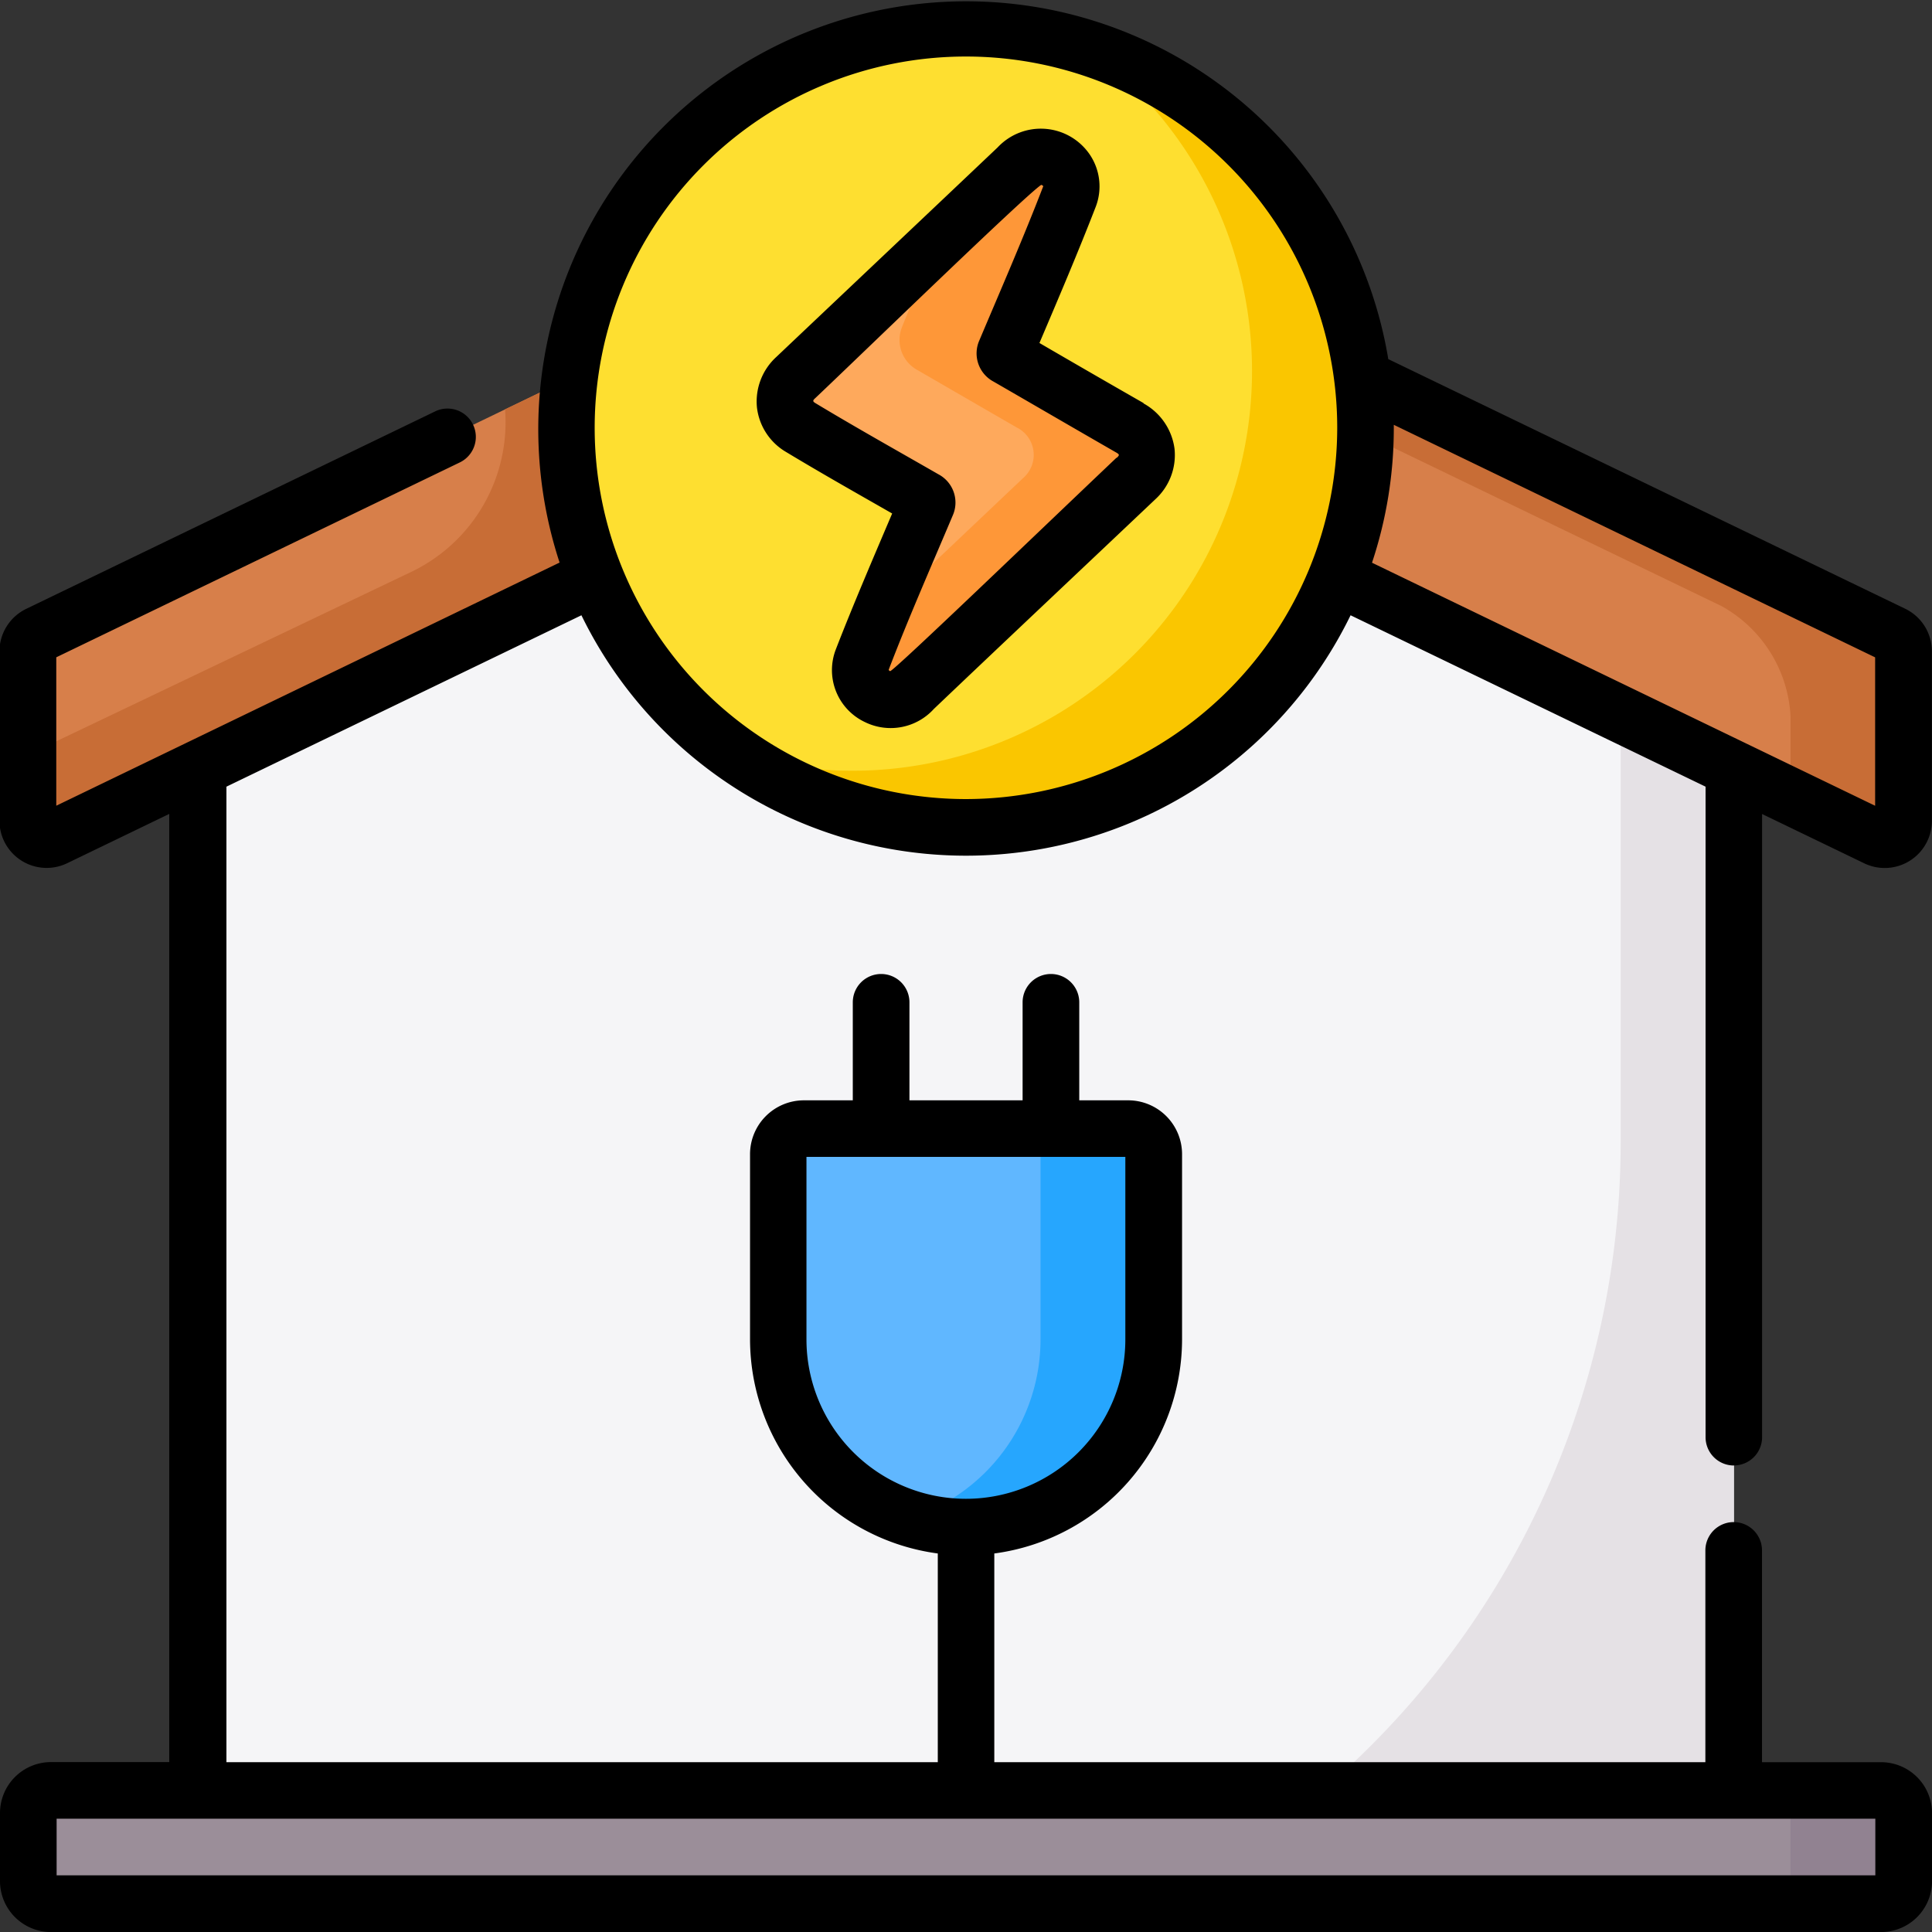 <svg xmlns="http://www.w3.org/2000/svg" width="38.934" height="38.934" viewBox="0 0 38.934 38.934">
  <rect x="0" y="0" width="38.934" height="38.934" fill="#333333" stroke="none"/>
  <g id="Group_2608" data-name="Group 2608" transform="translate(0)">
    <path id="Path_2446" data-name="Path 2446" d="M298.325,198.556h-30.95V173.842l15.475-7.566,15.475,7.566Zm0,0" transform="translate(-263.383 -160.193)" fill="#f5f5f7"/>
    <path id="Path_2447" data-name="Path 2447" d="M409.891,166.276l-1.141.558,14.334,7.009v9.367a17.211,17.211,0,0,1-9.063,15.16l-.347.187h11.691V173.842Zm0,0" transform="translate(-390.424 -160.193)" fill="#e5e1e5"/>
    <path id="Path_2448" data-name="Path 2448" d="M414.945,411.757a.57.57,0,0,1-.57-.57v-6.449a.57.57,0,0,1,1.141,0v6.449a.57.57,0,0,1-.57.57Zm0,0" transform="translate(-395.479 -373.964)" fill="#e5e1e5"/>
    <path id="Path_2449" data-name="Path 2449" d="M431.82,303.544a.57.57,0,0,1-.57-.57v-2.546a.57.57,0,1,1,1.141,0v2.546a.57.57,0,0,1-.57.57Zm0,0" transform="translate(-410.643 -280.231)" fill="#e5e1e5"/>
    <path id="Path_2450" data-name="Path 2450" d="M398.07,303.544a.57.57,0,0,1-.57-.57v-2.546a.57.57,0,1,1,1.141,0v2.546a.57.57,0,0,1-.57.57Zm0,0" transform="translate(-380.315 -280.231)" fill="#e5e1e5"/>
    <path id="Path_2451" data-name="Path 2451" d="M386.467,338.622a3.783,3.783,0,0,1-3.783-3.783v-3.732a.515.515,0,0,1,.515-.515h6.537a.515.515,0,0,1,.515.515v3.732a3.783,3.783,0,0,1-3.784,3.783Zm0,0" transform="translate(-367.001 -307.848)" fill="#60b7ff"/>
    <path id="Path_2452" data-name="Path 2452" d="M413.159,330.592h-2.281a.515.515,0,0,1,.515.515v3.732a3.785,3.785,0,0,1-2.643,3.608,3.785,3.785,0,0,0,4.924-3.608v-3.732a.515.515,0,0,0-.515-.515Zm0,0" transform="translate(-390.424 -307.848)" fill="#26a6fe"/>
    <path id="Path_2453" data-name="Path 2453" d="M270.873,156.521l-18.351-8.862-18.351,8.862a.38.38,0,0,1-.545-.343v-3.414a.38.38,0,0,1,.215-.342l18.682-9.021,18.682,9.021a.38.38,0,0,1,.215.342v3.414a.38.38,0,0,1-.545.343Zm0,0" transform="translate(-233.055 -139.637)" fill="#d77f4a"/>
    <path id="Path_2454" data-name="Path 2454" d="M428.572,152.422,409.891,143.4l-1.141.551,16.366,7.9a2.7,2.7,0,0,1,1.391,2.216v1.612l1.736.838a.38.38,0,0,0,.545-.343v-3.414a.38.38,0,0,0-.215-.342Zm0,0" transform="translate(-390.424 -139.637)" fill="#c86d36"/>
    <path id="Path_2455" data-name="Path 2455" d="M250.24,174.126l-4.064-.444-2.943,1.415a3.343,3.343,0,0,1-1.893,3.277l-7.715,3.682v1.333a.38.38,0,0,0,.545.342l17.211-8.311Zm0,0" transform="translate(-233.055 -166.848)" fill="#c86d36"/>
    <path id="Path_2456" data-name="Path 2456" d="M270.962,462.151H234.081a.456.456,0,0,0-.456.456v1.369a.456.456,0,0,0,.456.456h36.881a.456.456,0,0,0,.456-.456v-1.369a.456.456,0,0,0-.456-.456Zm0,0" transform="translate(-233.055 -426.069)" fill="#9b8e99"/>
    <path id="Path_2457" data-name="Path 2457" d="M581.656,462.151h-2.281a.456.456,0,0,1,.456.456v1.369a.456.456,0,0,1-.456.456h2.281a.456.456,0,0,0,.456-.456v-1.369a.456.456,0,0,0-.456-.456Zm0,0" transform="translate(-543.749 -426.069)" fill="#918291"/>
    <path id="Path_2458" data-name="Path 2458" d="M354.308,114.282a8.051,8.051,0,1,1-5.693-2.358,8.051,8.051,0,0,1,5.693,2.358Zm0,0" transform="translate(-329.151 -111.351)" fill="#fedf30"/>
    <path id="Path_2459" data-name="Path 2459" d="M380.826,115.522a8.055,8.055,0,0,1-7.1,14.23,8.053,8.053,0,1,0,7.1-14.23Zm0,0" transform="translate(-358.948 -114.585)" fill="#fac600"/>
    <path id="Path_2460" data-name="Path 2460" d="M389.18,137.366a.605.605,0,0,1,.607.808c-.406,1.047-.854,2.08-1.292,3.115-.027.063-.008.088.044.118.819.473,1.637.949,2.457,1.421a.617.617,0,0,1,.132,1.025q-2.229,2.114-4.461,4.224a.622.622,0,0,1-.751.165.588.588,0,0,1-.3-.746c.155-.4.325-.8.49-1.193q.4-.961.8-1.92c.027-.065,0-.088-.046-.117-.829-.477-1.667-.945-2.487-1.439a.614.614,0,0,1-.1-1.008q2.23-2.113,4.461-4.224a.71.71,0,0,1,.446-.228Zm0,0" transform="translate(-368.234 -134.214)" fill="#fea95c"/>
    <path id="Path_2461" data-name="Path 2461" d="M404.449,142.828c-.82-.472-1.638-.948-2.457-1.421-.052-.03-.071-.056-.044-.118.438-1.034.886-2.068,1.292-3.115a.6.6,0,0,0-.606-.808.708.708,0,0,0-.446.228q-.8.763-1.607,1.523c-.069.225-.489,1.1-.722,1.7a.691.691,0,0,0,.3.846q1.005.582,2.011,1.163a.617.617,0,0,1,.131,1.025q-1.42,1.347-2.843,2.692c-.133.316-.266.632-.389.952a.589.589,0,0,0,.3.746.623.623,0,0,0,.751-.166q2.231-2.111,4.461-4.224a.617.617,0,0,0-.132-1.025Zm0,0" transform="translate(-381.686 -134.214)" fill="#fe9738"/>
    <path id="Path_2462" data-name="Path 2462" d="M251.047,114.4q-1.049-.6-2.1-1.212c.381-.895.775-1.818,1.133-2.741a1.146,1.146,0,0,0-.126-1.067,1.193,1.193,0,0,0-1.851-.132c-1.5,1.423-2.972,2.813-4.46,4.223a1.215,1.215,0,0,0-.389,1.014,1.2,1.2,0,0,0,.588.9c.711.429,1.427.833,2.137,1.239-.354.833-.789,1.844-1.135,2.738a1.157,1.157,0,0,0,.585,1.465,1.176,1.176,0,0,0,1.391-.265c1.454-1.384,3-2.839,4.462-4.224a1.207,1.207,0,0,0,.387-1.02,1.224,1.224,0,0,0-.626-.913ZM250.5,115.5c-1.561,1.481-4.407,4.222-4.558,4.3-.011,0-.038-.015-.031-.032.394-1.031.884-2.145,1.287-3.1a.644.644,0,0,0-.287-.834c-.825-.474-1.657-.939-2.477-1.433-.061-.037-.058-.054,0-.106.979-.927,4.213-4.068,4.548-4.293.03.007.041.023.041.029-.4,1.04-.853,2.077-1.285,3.1a.644.644,0,0,0,.284.835c.82.473,1.638.95,2.458,1.421.084.048.086.057.023.117Zm12.44,20.308a.57.57,0,0,0,.57-.57V122.68l2.059.994a.951.951,0,0,0,1.363-.857V119.4a.954.954,0,0,0-.537-.856l-10.418-5.031a8.623,8.623,0,1,0-16.7,4.1l-10.143,4.9v-2.991l8.134-3.928a.571.571,0,0,0-.5-1.027l-8.24,3.979a.954.954,0,0,0-.539.856v3.414a.951.951,0,0,0,1.364.856l2.058-.994v19.108h-2.4A1.028,1.028,0,0,0,228,142.815v1.369a1.028,1.028,0,0,0,1.027,1.027h36.881a1.028,1.028,0,0,0,1.027-1.027v-1.369a1.028,1.028,0,0,0-1.027-1.027h-2.4v-4.268a.57.57,0,1,0-1.141,0v4.268H248.037v-4.206a4.359,4.359,0,0,0,3.784-4.315v-3.732a1.086,1.086,0,0,0-1.085-1.085h-.987v-1.975a.57.57,0,0,0-1.141,0v1.975h-2.281v-1.975a.57.57,0,1,0-1.141,0v1.975H244.2a1.086,1.086,0,0,0-1.085,1.085v3.732a4.359,4.359,0,0,0,3.784,4.315v4.206H232.563V122.129l7.154-3.454a8.621,8.621,0,0,0,15.5,0l7.154,3.454v13.11a.57.57,0,0,0,.57.57Zm-18.688-2.543V129.59h6.426v3.677a3.213,3.213,0,1,1-6.426,0Zm21.54,9.662v1.141H229.141v-1.141Zm-18.326-20.548a7.482,7.482,0,1,1,7.482-7.482,7.49,7.49,0,0,1-7.482,7.482Zm8.183-4.763a8.585,8.585,0,0,0,.439-2.718c0-.02,0-.041,0-.061l9.7,4.686v2.991Zm0,0" transform="translate(-228 -106.276)"/>
  </g>
</svg>
